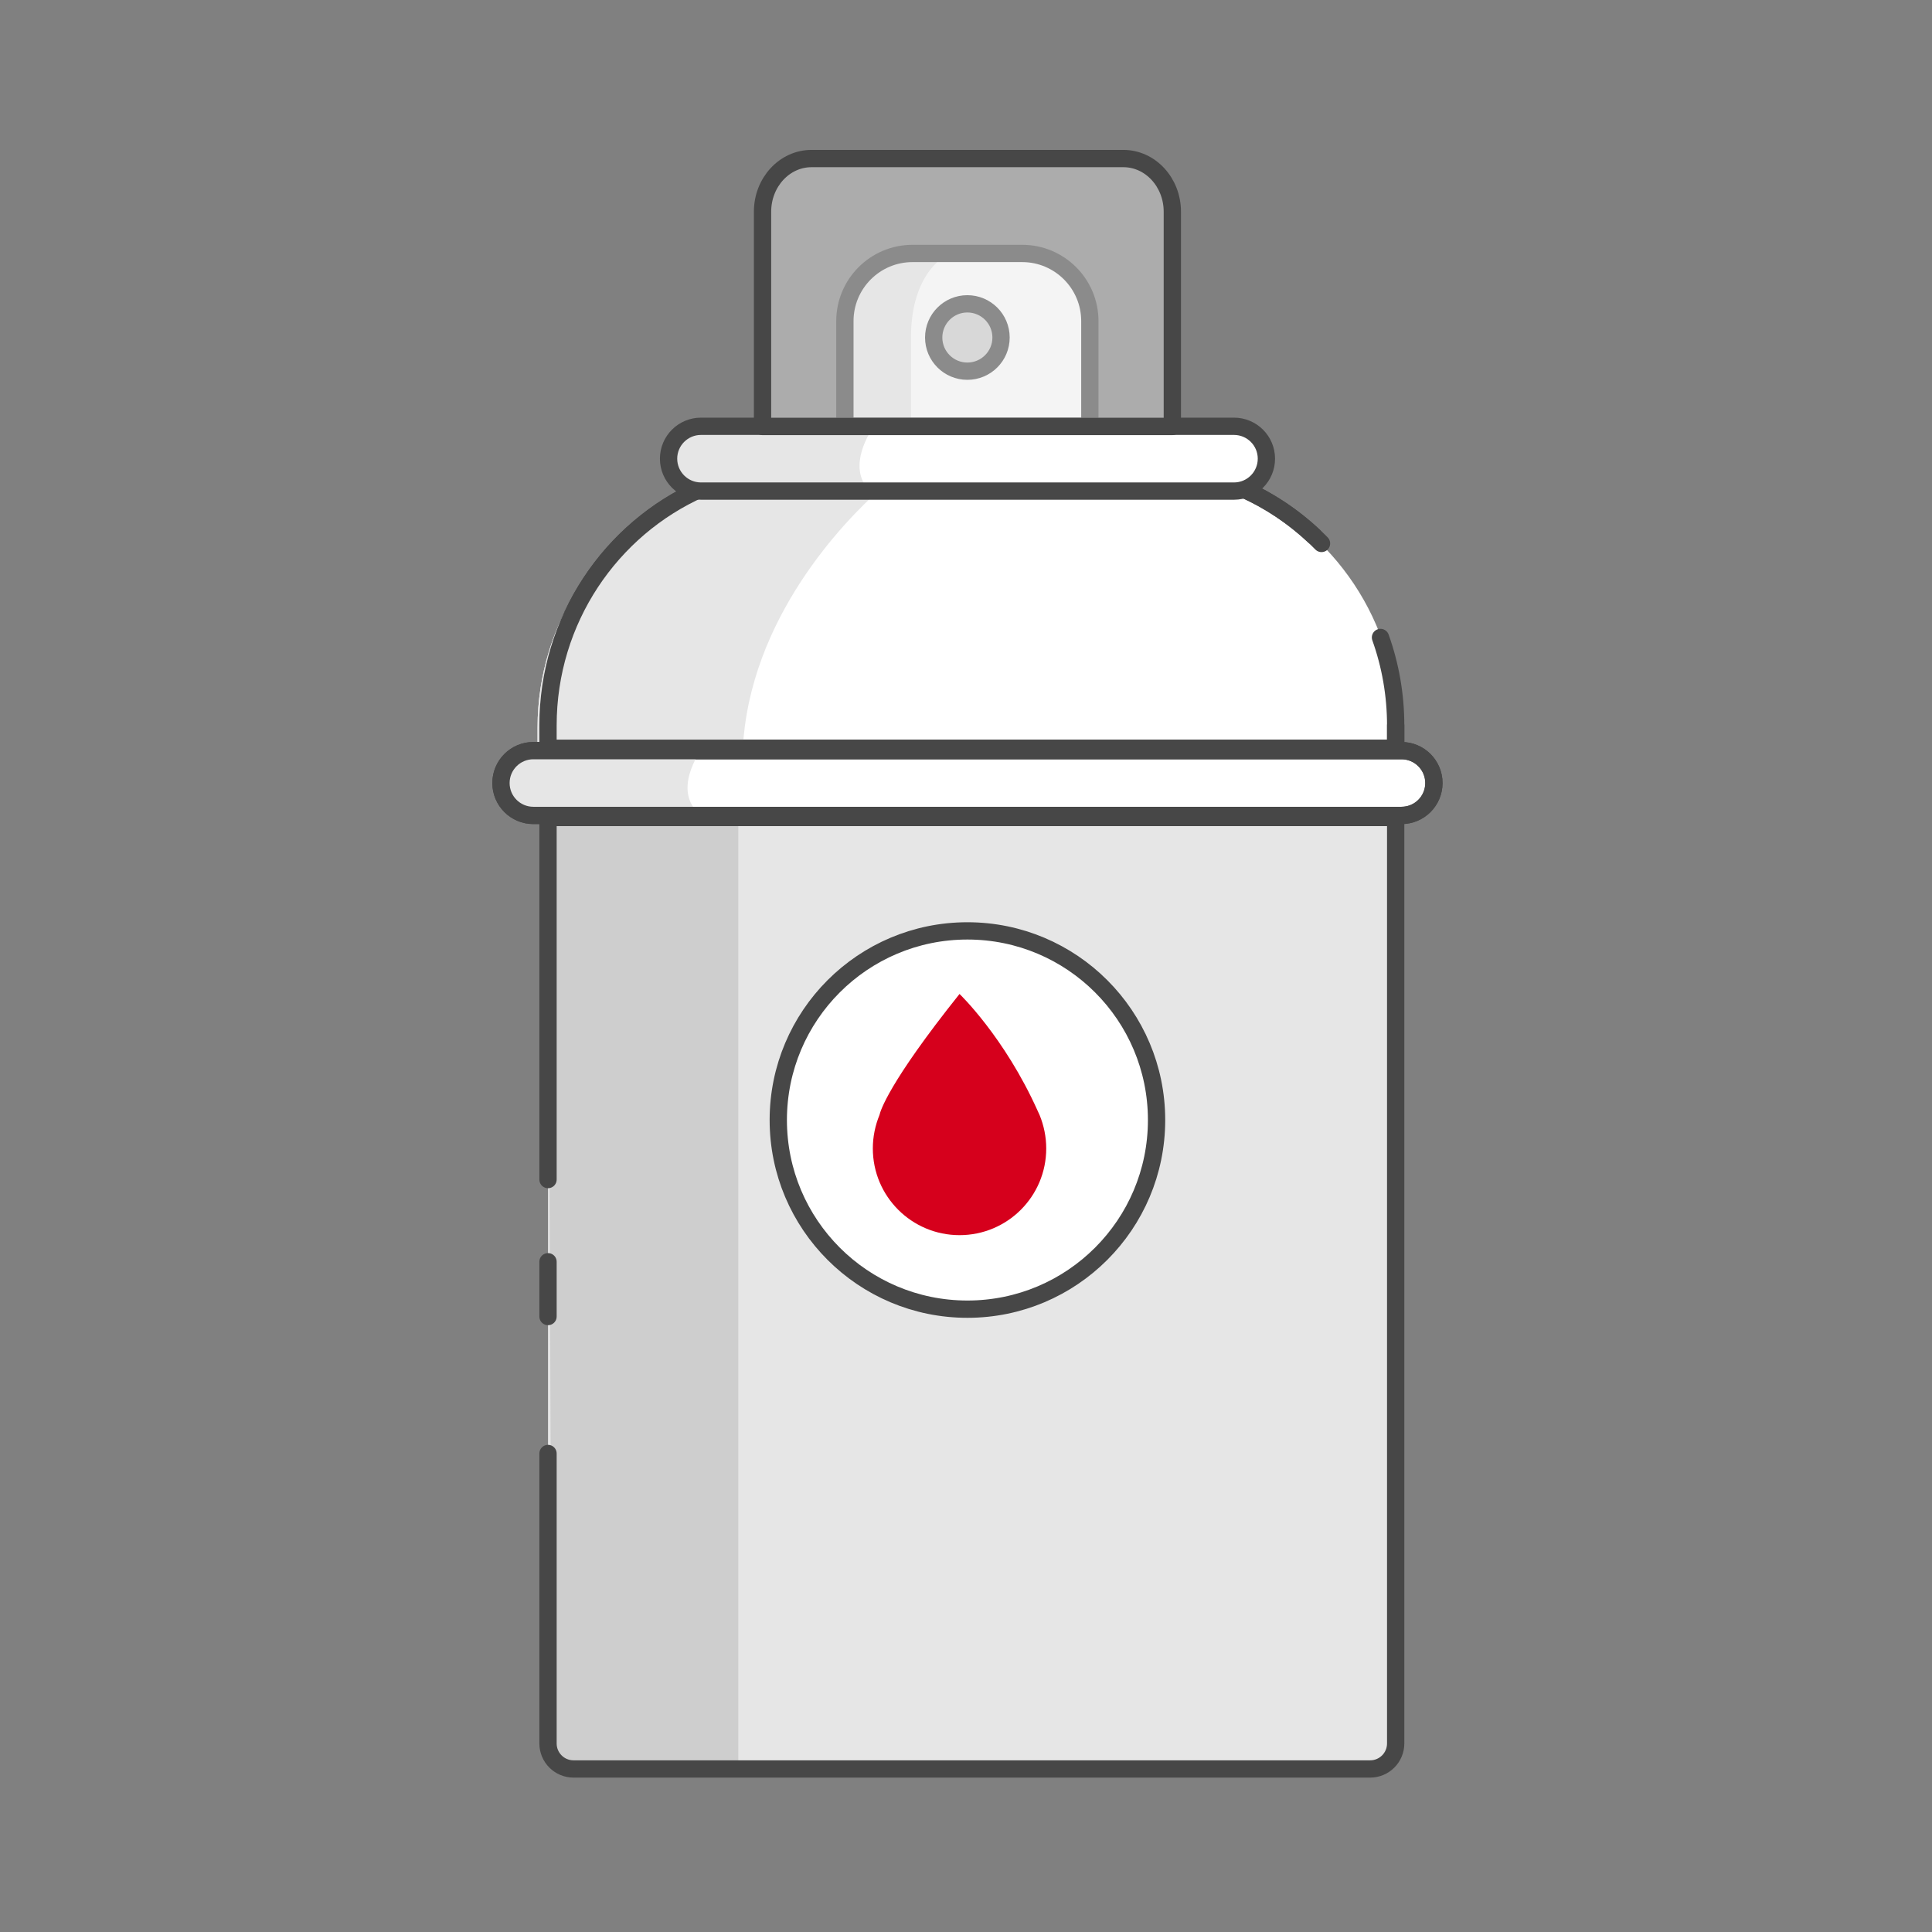 <svg width="80" height="80" viewBox="0 0 80 80" fill="none" xmlns="http://www.w3.org/2000/svg">
<rect x="0" y="0" width="80" height="80" fill="#808080" stroke="none"/>
<g clip-path="url(#clip0_2934_10155)">
<path d="M37.785 10.495H42.328C43.87 10.495 45.128 11.747 45.128 13.295V17.659H34.985V13.295C34.985 11.753 36.237 10.495 37.785 10.495Z" fill="white"/>
<path d="M39.316 10.495C39.316 10.495 37.721 11.14 37.721 13.977V17.653H34.99V13.29C34.99 11.747 36.242 10.495 37.789 10.495H39.316Z" fill="#E6E6E6"/>
<path d="M37.785 10.495H42.328C43.87 10.495 45.128 11.747 45.128 13.295V17.659H34.985V13.295C34.985 11.753 36.237 10.495 37.785 10.495Z" stroke="#474747" stroke-width="0.716" stroke-linecap="round" stroke-linejoin="round"/>
<path d="M51.441 20.294C55.218 21.953 57.859 25.735 57.859 30.125V31.076H22.259V30.125C22.259 25.735 24.901 21.953 28.683 20.294" fill="white"/>
<path d="M57.792 33.85H22.692V72.193C22.692 72.776 23.165 73.249 23.748 73.249H56.736C57.319 73.249 57.792 72.776 57.792 72.193V33.85Z" fill="#E6E6E6"/>
<path d="M30.571 33.85V73.249H22.855L22.692 33.856L30.571 33.85Z" fill="#CECECE"/>
<path d="M22.692 54.515V52.246M22.692 60.186V72.193C22.692 72.776 23.165 73.249 23.748 73.249H56.736C57.319 73.249 57.792 72.776 57.792 72.193V33.85H22.692V48.843" stroke="#474747" stroke-width="0.716" stroke-linecap="round" stroke-linejoin="round"/>
<path d="M51.464 20.24C52.688 20.784 53.792 21.556 54.721 22.503M57.792 30.038V30.985H22.692V30.038C22.692 25.663 25.296 21.893 29.025 20.24" stroke="#474747" stroke-width="0.716" stroke-linecap="round" stroke-linejoin="round"/>
<path d="M36.406 20.294C35.017 21.536 31.008 25.593 30.754 31.076H22.259V30.125C22.259 25.735 24.901 21.953 28.683 20.294H36.406Z" fill="#E6E6E6"/>
<path d="M54.4 22.189C53.541 21.384 52.55 20.722 51.464 20.24H29.025C25.296 21.893 22.692 25.663 22.692 30.038V30.985H57.792V30.038C57.792 28.76 57.57 27.533 57.163 26.396" stroke="#474747" stroke-width="0.716" stroke-linecap="round" stroke-linejoin="round"/>
<path d="M58.034 31.082H22.085C21.344 31.082 20.744 31.683 20.744 32.424C20.744 33.165 21.344 33.765 22.085 33.765H58.034C58.775 33.765 59.375 33.165 59.375 32.424C59.375 31.683 58.775 31.082 58.034 31.082Z" fill="white" stroke="#474747" stroke-width="0.716" stroke-linecap="round" stroke-linejoin="round"/>
<path d="M29.021 33.758H22.085C21.346 33.758 20.744 33.161 20.744 32.416C20.744 32.047 20.897 31.714 21.14 31.471C21.383 31.228 21.716 31.075 22.085 31.075H29.021C29.021 31.075 27.78 32.765 29.021 33.758Z" fill="#E6E6E6"/>
<path d="M58.034 31.082H22.085C21.344 31.082 20.744 31.683 20.744 32.424C20.744 33.165 21.344 33.765 22.085 33.765H58.034C58.775 33.765 59.375 33.165 59.375 32.424C59.375 31.683 58.775 31.082 58.034 31.082Z" stroke="#474747" stroke-width="0.716" stroke-linecap="round" stroke-linejoin="round"/>
<path d="M51.141 17.652H29.029C28.286 17.652 27.684 18.252 27.684 18.993C27.684 19.734 28.286 20.335 29.029 20.335H51.141C51.884 20.335 52.486 19.734 52.486 18.993C52.486 18.252 51.884 17.652 51.141 17.652Z" fill="white"/>
<path d="M36.02 20.335H29.026C28.287 20.335 27.684 19.733 27.684 18.993C27.684 18.624 27.837 18.285 28.081 18.043C28.323 17.799 28.656 17.652 29.026 17.652H36.179C35.814 18.201 35.149 19.463 36.02 20.335Z" fill="#E6E6E6"/>
<path d="M51.097 17.652H29.026C28.285 17.652 27.684 18.252 27.684 18.993C27.684 19.734 28.285 20.335 29.026 20.335H51.097C51.838 20.335 52.439 19.734 52.439 18.993C52.439 18.252 51.838 17.652 51.097 17.652Z" stroke="#474747" stroke-width="0.716" stroke-linecap="round" stroke-linejoin="round"/>
<path d="M40.056 15.37C40.827 15.37 41.451 14.746 41.451 13.976C41.451 13.206 40.827 12.581 40.056 12.581C39.286 12.581 38.662 13.206 38.662 13.976C38.662 14.746 39.286 15.37 40.056 15.37Z" fill="#CECECE" stroke="#474747" stroke-width="0.716" stroke-linecap="round" stroke-linejoin="round"/>
<path opacity="0.43" d="M33.604 6.565H46.515C47.636 6.565 48.544 7.55 48.544 8.768V17.66H31.575V8.768C31.575 7.55 32.483 6.565 33.604 6.565Z" fill="#E6E6E6"/>
<path d="M33.604 6.565H46.515C47.636 6.565 48.544 7.55 48.544 8.768V17.66H31.575V8.768C31.575 7.55 32.483 6.565 33.604 6.565Z" stroke="#474747" stroke-width="0.716" stroke-linecap="round" stroke-linejoin="round"/>
<circle cx="40.059" cy="46.378" r="7.832" fill="white" stroke="#474747" stroke-width="0.716" stroke-linecap="round" stroke-linejoin="round"/>
<path d="M43.322 47.555C43.322 49.541 41.714 51.145 39.732 51.145C37.751 51.145 36.142 49.541 36.142 47.555C36.142 47.067 36.242 46.598 36.416 46.173C36.416 46.173 36.416 46.169 36.42 46.161C36.448 46.031 36.766 44.871 39.732 41.158C39.732 41.158 41.594 42.937 42.968 45.999C42.996 46.054 43.024 46.114 43.048 46.173C43.222 46.598 43.322 47.067 43.322 47.555Z" fill="#D6001C"/>
</g>
<defs>
<clipPath id="clip0_2934_10155">
<rect width="40.115" height="68.052" fill="white" transform="translate(19.826 5.913)"/>
</clipPath>
</defs>
</svg>
